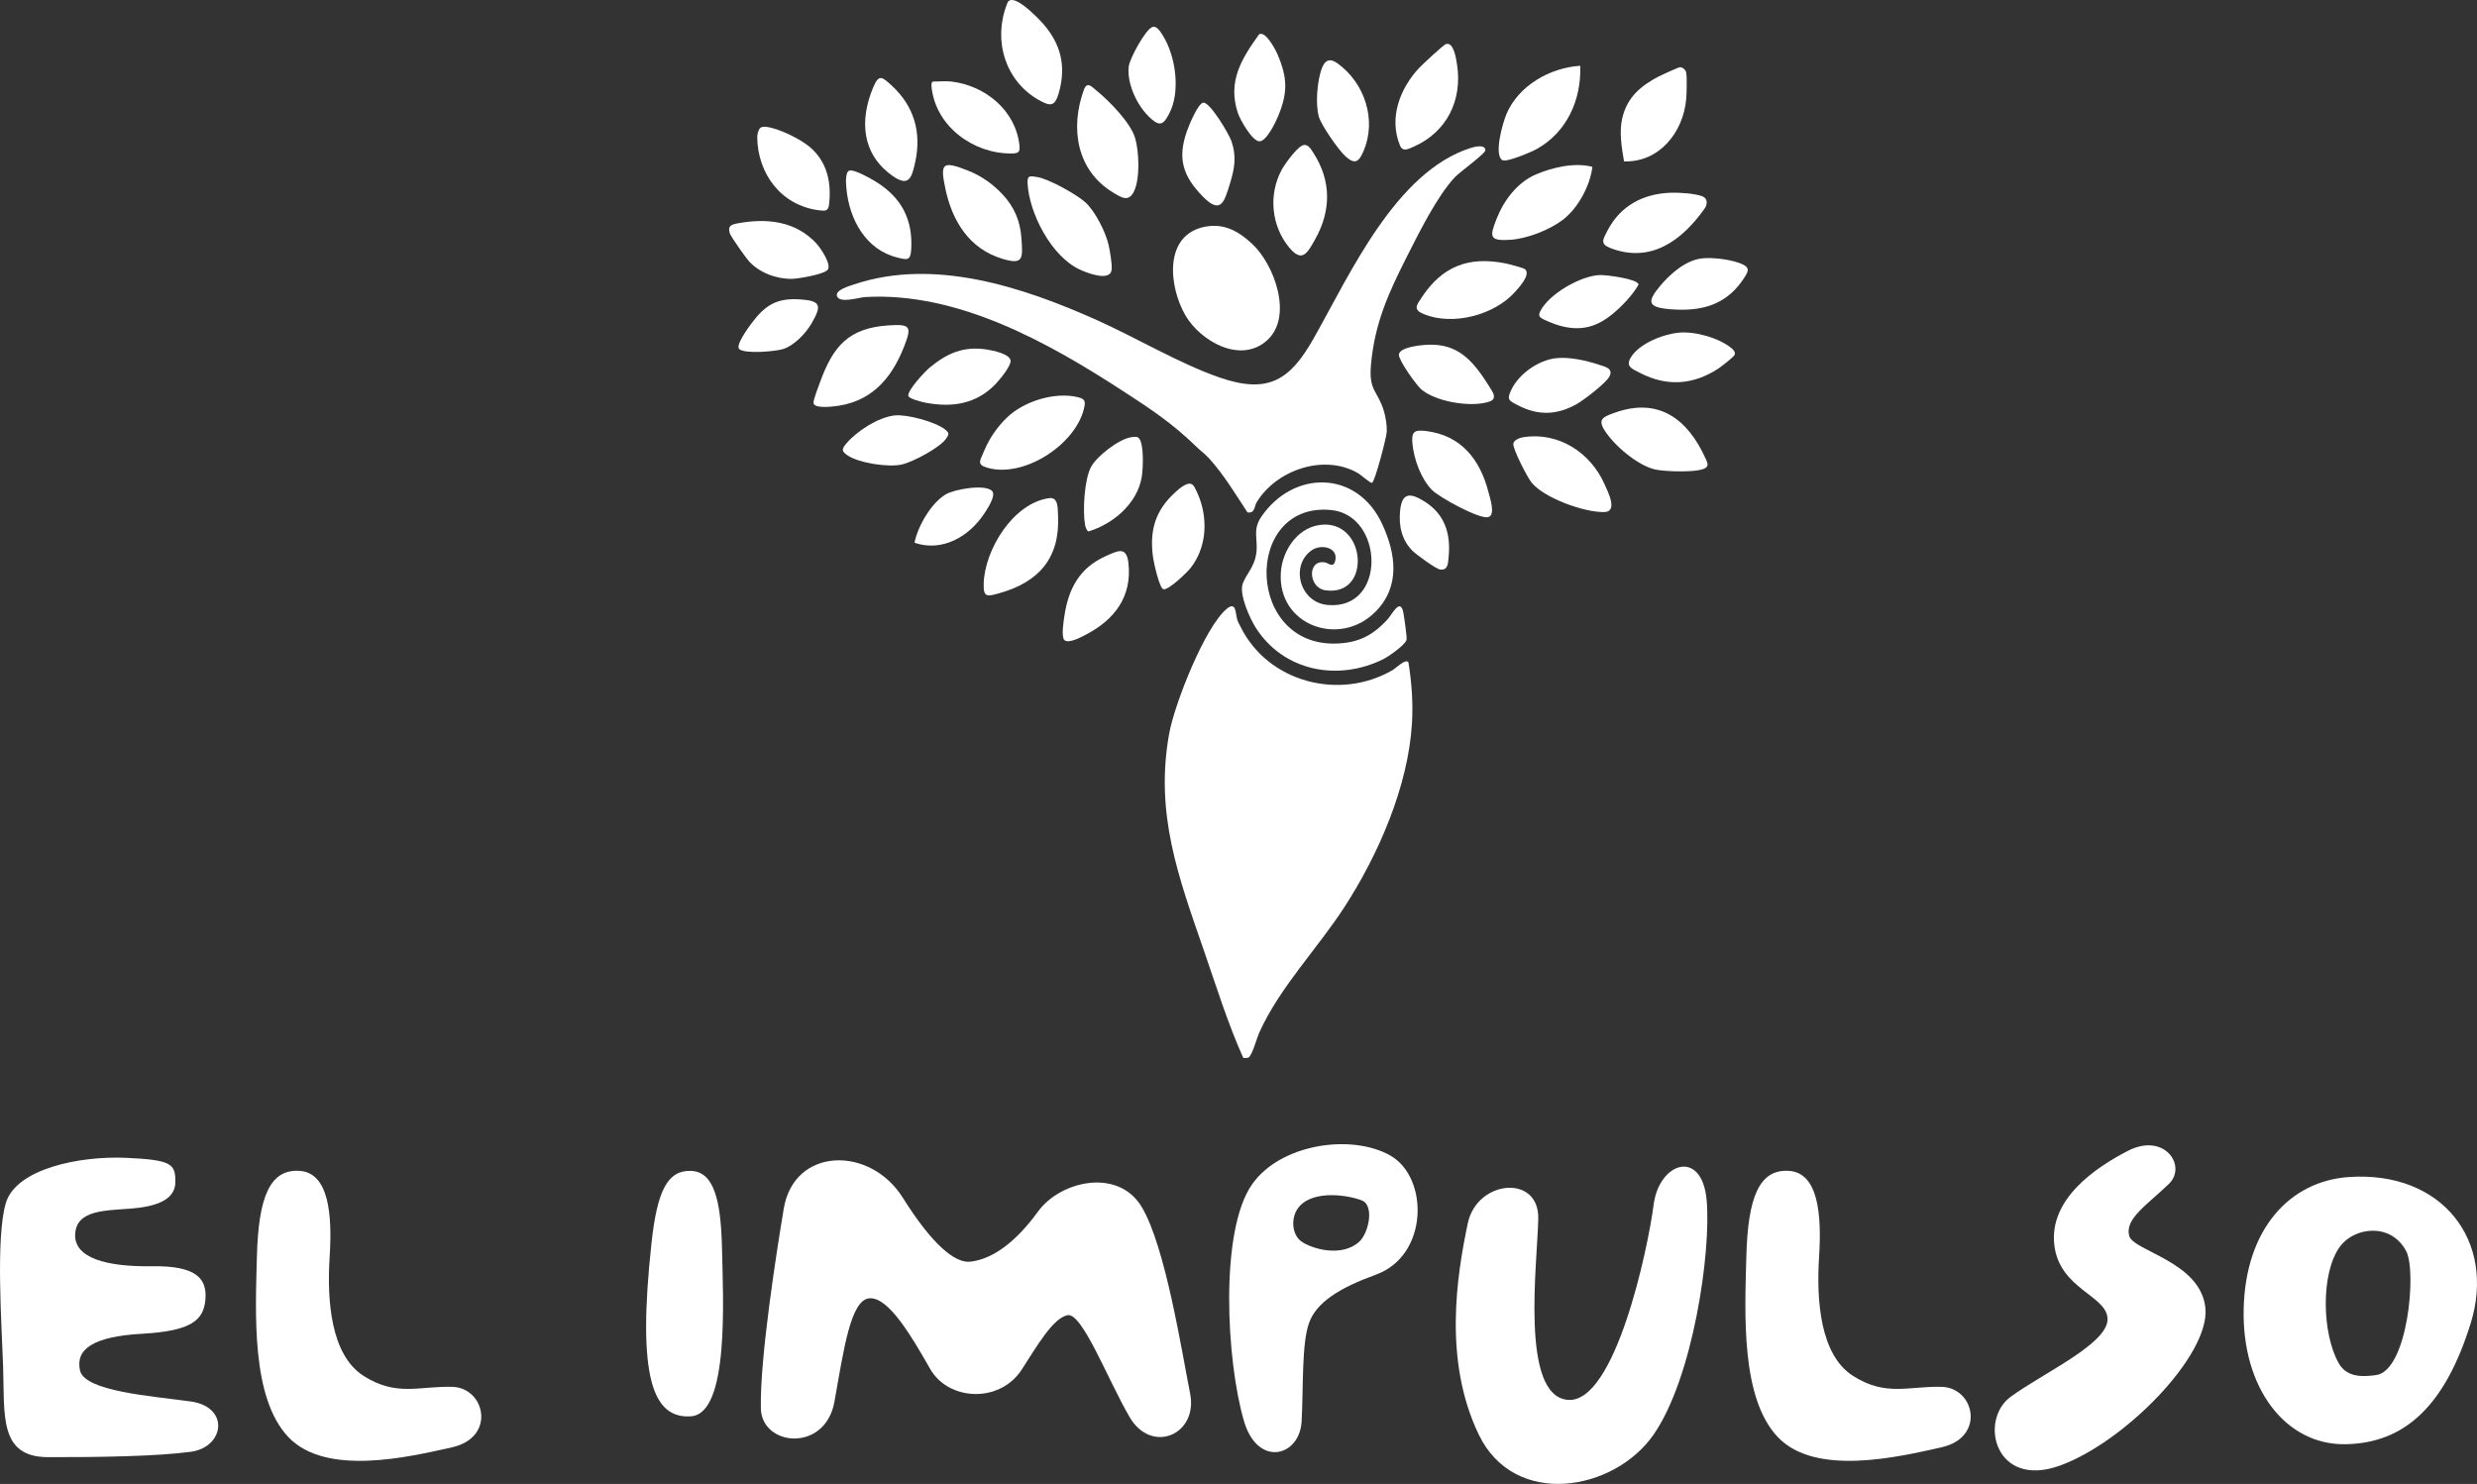<?xml version="1.0" encoding="UTF-8"?>
<svg id="Layer_2" data-name="Layer 2" xmlns="http://www.w3.org/2000/svg" viewBox="0 0 1503.62 900.91">
  <rect x="0" y="0" width="1503.62" height="900.91" fill="#333333" stroke="none"/>
  <defs>
    <style>
      .cls-1 {
        fill: #ffffff;
      }

      .cls-2 {
        fill: #ffffff;
      }
    </style>
  </defs>
  <g id="vetor">
    <g>
      <g>
        <path class="cls-2" d="M3.54,730.38c6.25-20.9,45-28.69,72.92-27.44,27.92,1.25,30,3.75,30,14.58s-11.25,15-27.08,16.25c-15.83,1.25-32.92.83-33.75,15.42-.83,14.58,19.03,20,46.81,19.58,27.78-.42,33.33,8.2,32.22,20.42-1.11,12.22-8.33,18.89-38.33,20.56-30,1.67-40.56,9.44-37.78,22.22s43.33,15.56,67.22,18.89c23.89,3.33,20.55,27.78,0,30.56-20.56,2.78-56.67,3.33-86.67,3.25-30-.09-26.21-25.71-27.22-55.45-.83-24.56-4.58-77.94,1.67-98.84Z"/>
        <path class="cls-2" d="M155.95,763.09c.9-36.74,8.06-53.35,25.83-52.23s20,26.12,18.33,52.23.56,59.45,20.56,72.22c20,12.78,33.89,6.11,53.89,6.67,20,.56,26.67,30.64,0,36.67s-76.67,17.78-99.45-6.11c-22.78-23.89-20-75.56-19.17-109.45h0Z"/>
        <path class="cls-2" d="M395.51,754.43c3.46-31.65,9.76-43.9,23.75-43.56,13.98.34,18.38,17.22,19.02,47.3s4.52,100.02-18.76,101.69-32.95-23.65-24.01-105.42Z"/>
        <path class="cls-2" d="M461.88,855.16c-.73-30.41,9.72-96.39,13.89-121.39,6.24-37.44,52.37-38.3,72.22-6.67,17.78,28.33,31.67,40,41.11,38.89,13.79-1.62,27.78-12.22,41.11-30.56,13.33-18.33,48.33-26.67,62.78-2.78s24.45,88.33,29.44,113.33c5,25-23.33,37.22-36.67,14.44-13.33-22.78-28.85-63.82-37.78-61.94-8.93,1.87-18.84,19.28-27.78,33.06-13.33,20.56-44.45,19.01-55.56-.44-11.11-19.45-25-43.45-36.66-42.9-11.67.55-15.87,31.62-21.43,62.73-5.56,31.11-44.13,27.27-44.69,4.21Z"/>
        <path class="cls-2" d="M844.03,701.59c23.33,13.33,23.33,60.66-8.89,72.32-21.67,7.85-36.11,16.67-40.56,29.44-4.44,12.78-3.33,37.78-4.44,59.45-1.11,21.67-26.67,28.33-35,0-10.65-36.2-15-115.61,5-143.89,17.45-24.67,60.56-30.65,83.89-17.32h0ZM826.74,728.84c-7.71-3.12-28.75-6.67-37.92,3.54-5.54,6.17-4.78,17.03,1.04,21.25,6.32,4.58,24.77,10.02,35.4.09,5.5-5.14,9.19-21.76,1.48-24.88Z"/>
        <path class="cls-2" d="M891,742.66c5.54-26.3,43.33-30,42.78-2.78s-11.11,107.22,17.78,110,48.89-92.22,52.22-118.33,29.45-34.45,32.22-2.78c2.78,31.67-8.33,107.78-32.22,142.22-23.89,34.45-84.45,45-106.11,0-21.67-45-13.33-96.67-6.67-128.34h0Z"/>
        <path class="cls-2" d="M1060.08,763.09c.9-36.74,8.06-53.35,25.83-52.23s20,26.12,18.33,52.23.56,59.45,20.56,72.22c20,12.78,33.89,6.11,53.89,6.67,20,.56,26.67,30.64,0,36.67s-76.67,17.78-99.45-6.11c-22.78-23.89-20-75.56-19.17-109.45h0Z"/>
        <path class="cls-2" d="M1291.59,698.75c22.42-11.57,36.19,9.26,24.99,20.03-13.58,13.06-26.71,21.11-24.12,31.45,2.35,9.4,43.73,15.73,46.31,44.16,2.58,28.43-48.96,81.2-88.38,95.42-39.42,14.22-49.27-27.56-29.88-41.78,19.39-14.22,57.94-31.67,58.81-46.53.86-14.86-29.29-18.31-32.31-45.88s24.56-46.53,44.59-56.87Z"/>
        <path class="cls-2" d="M1425.87,714.6c56.67-3.89,89.45,38.89,73.89,88.89-15.56,50-40,72.78-76.11,73.33-36.11.55-62.78-33.89-61.67-82.22,1.11-48.33,27.83-77.53,63.89-80h0ZM1460.55,759.43c-9.54-17.61-31.53-14.09-39.95-2.83-12.08,16.15-11.08,53.37-.83,71.19,5.3,9.23,15.96,7.88,22.5,7.07,19.17-2.36,24.96-63.12,18.29-75.43Z"/>
      </g>
      <g>
        <path class="cls-2" d="M854.98,402.16c1.98,12.4,2.88,24.62,2.12,37.18-2.33,38.15-20.32,79.41-40.87,111.19-16.37,25.3-39.55,49.01-51.94,76.66-1.32,2.94-4.37,14.2-6.53,14.9-.67.22-2.72.4-3.11.07-9.39-21.04-16.18-42.88-23.69-64.62-15.51-44.89-30.18-83.7-21.13-132.67,3.24-17.51,21.55-64.38,34.97-75.35,5.79-4.73,5.12,3.23,6.29,6.82.47,1.44,1.23,2.68,1.89,4.02,16.59,33.9,60.24,45.26,92.45,26.42,1.99-1.17,7.95-7.2,9.56-4.63Z"/>
        <path class="cls-2" d="M726.01,270.98c-14.39-13.98-27.17-22.41-43.92-33.31-45.59-29.66-100.66-60.6-156.98-57.32-3.77.22-15.73,4.16-17.07-.73-.97-3.57,7.43-5.95,10.19-6.88,48.67-16.46,102.8,1.55,147.41,21.51,23.94,10.71,50.16,26.41,74.5,34.88,30.12,10.47,43.18,1.29,57.42-23.9,21.92-38.77,49.63-100.9,95.21-115.41,2.29-.73,8.91-2.44,8.89,1.47-.01,1.94-15.77,13.34-18.49,16.26-10.88,11.66-21.88,33.89-29.21,48.39-11.19,22.12-19.46,40.29-21.73,65.48-1.45,16.12,4.16,15.75,7.87,28.23,1.06,3.57,1.88,8.67,1.71,12.39-.17,3.65-6.99,29.7-8.88,31.05-.8.57-6.77-4.75-8.39-5.71-20.63-12.18-49.82-2.09-61.73,17.59-1.44,2.38-.92,6.84-5.53,6.11-7.3-11.05-14.14-22.57-23.02-32.46-2.53-2.82-5.58-5.04-8.25-7.64Z"/>
        <path class="cls-1" d="M834.87,371.48c-21.59,21.72-59.36,8.29-57.37-23.75.87-14.12,11.02-28.8,26.2-29.24,25.94-.75,28.46,43.88.83,39.88-10.54-1.53-11.07-19.02-.1-16.89,2.2.43,5.07,3.75,6.16-1.32,1.67-7.77-8.49-10.07-14.26-6.12-13.25,9.07-7.56,31.71,9.62,33.25,35.94,3.22,34.22-54.42,2.21-57.63-54.37-5.45-52.5,86.31,6.38,80.85,11.93-1.11,19.67-5.73,27.63-14.33,2.94-3.18,7.98-13.94,9.77-3.87.42,2.35,2.32,15.01,1.87,16.22-1.23,3.35-10.83,10.02-14.2,11.69-27.4,13.59-60.36,7.33-77.2-18.94-3.7-5.77-10.46-20.62-7.98-27.08,2.27-5.9,6.9-9.96,8.11-17.75,1.4-8.93-2.53-14.46,3.13-22.74,19.55-28.58,58.16-28.3,73.3,4.31,8.53,18.38,11.15,38.12-4.08,53.45Z"/>
        <path class="cls-2" d="M760.18,148.14c13.42,12.57,25,44.1,8.92,58.54-16.11,14.46-40.51.39-49.58-15.33-9.98-17.29-13.38-48.75,11.96-53.7,11.57-2.26,20.42,2.74,28.7,10.49Z"/>
        <g>
          <path class="cls-1" d="M611.6,253.17c10.29-9.69,28.77-15.37,42.64-12.05,4.63,1.11,4.82,2.67,3.74,7.07-5.33,21.84-36.02,41.74-57.88,35.99-7.65-2.01-5.26-4.19-2.57-10.71,3.09-7.5,8.19-14.75,14.07-20.29Z"/>
          <path class="cls-1" d="M658.98,122.95c5.96,5.58,12.06,17.67,13.94,25.6.8,3.38,2.28,12.04,1.89,15.19-.93,7.47-14.77,2-19.25-.04-17.22-7.86-30.85-34.11-31.8-52.49-.26-5.04,1.71-4.35,5.96-3.7,6.74,1.03,24.21,10.72,29.26,15.45Z"/>
          <path class="cls-1" d="M539.36,197.55c13.49-.91,14.24.71,9.38,13.07-7.93,20.17-20.82,34.21-43.6,36.21-2.44.21-11.41,1.02-11.3-2.43.07-2.33,2.95-9.63,3.93-12.33,7.91-21.75,17.16-32.89,41.6-34.53Z"/>
          <path class="cls-1" d="M665.61,54.98c7.57,6.16,20.64,19.43,23.41,28.69,2.45,8.17,3.1,24.62-.58,32.38-3.26,6.85-7.58,3.98-12.72.87-22.18-13.43-26.26-39.07-17.77-62.39,1.95-5.36,4.72-1.93,7.65.46Z"/>
          <path class="cls-1" d="M959.26,39.94c.74,20.64-8.13,40.43-26.56,50.61-3.03,1.67-18.28,8.21-20.71,6.69-5.38-3.36.34-22.95,2.44-27.92,7.33-17.37,26.5-28.27,44.84-29.38Z"/>
          <path class="cls-1" d="M608.53,117.97c7.09,7.56,10.74,15.98,11.5,26.48.91,12.53,1.33,16.64-11.79,12.6-20.02-6.16-30.26-22.95-34.37-42.5-3.26-15.53-1.97-17.18,13.87-10.92,8.04,3.18,14.95,8.12,20.78,14.33Z"/>
          <path class="cls-1" d="M966.63,101.32c-1.42,11.61-8.83,25.3-18.19,32.32-8.12,6.09-21.5,11.27-31.65,11.95-13.1.87-12.46-2.08-8.31-12.75,4.27-10.98,12.52-21.98,23.49-26.77,10.06-4.39,24-7.68,34.67-4.75Z"/>
          <path class="cls-1" d="M636.89,302.43c5.58-.76,5.15,6.1,5.37,10.52,1.28,25.46-11.32,40.39-35.64,47.2-7.41,2.08-9.74,2.71-9.49-5.81.59-20.62,17.88-48.91,39.76-51.91Z"/>
          <path class="cls-1" d="M1035.94,283.57c-3.3,3.79-25.69,2.68-31.01,1.51-10.85-2.37-25.45-14.88-31.18-24.25-3.98-6.52-.11-7.87,6.04-10.12,26.96-9.85,44.73,3.68,55.53,27.63.72,1.6,1.97,3.69.63,5.23Z"/>
          <path class="cls-1" d="M924.36,265.5c21.48-3.6,41.11,9.21,49.6,28.38,2.05,4.63,8.43,16.78-.12,17-11.93.31-36.37-8.42-44.1-17.86-2.59-3.16-11.43-20.36-11.11-23.62.22-2.2,3.78-3.58,5.73-3.91Z"/>
          <path class="cls-1" d="M925.85,163.51c3.43,3.39-3.87,11.13-6.23,13.78-12.55,14.06-37.74,20.63-55.33,13.42-6.65-2.73-4.43-5.39-1.25-10.17,12.52-18.9,28.35-25,50.59-20.69,1.89.37,11.36,2.82,12.22,3.67Z"/>
          <path class="cls-1" d="M791.33,88.06c2.8-.56,4.56,2.62,5.98,4.82,10.94,16.95,10.79,35.11,1,52.47-4.66,8.27-7.84,14.37-15.63,5.03-11.02-13.21-12.81-32.33-4.58-47.41,1.92-3.51,9.56-14.18,13.23-14.91Z"/>
          <path class="cls-1" d="M613.2.14c4.21-1.28,12.56,6.76,15.75,9.83,13.72,13.2,19.25,27.87,13.64,46.92-2.34,7.94-5.18,7.66-11.95,3.86-20.57-11.58-27.93-36.43-19.42-58.13.44-1.13.62-2.06,1.97-2.48Z"/>
          <path class="cls-1" d="M1019.64,40.81c1.66-.15,3.62,1.57,3.93,3.18.57,2.96.3,12.87,0,16.23-1.8,20.19-16.39,38.43-37.73,37.77-1.43-8.49-3.06-17.82-1.06-26.31,2.95-12.56,11.07-19.47,22.05-25.25,1.5-.79,12.04-5.55,12.82-5.62Z"/>
          <path class="cls-1" d="M877.79,26.72c4.7-1.32,6.15,9.06,6.65,12.28,3.44,21.75-6.11,41.19-26.37,50.09-3.18,1.4-6.57,3.28-8.22-.73-6.92-16.77-.03-34.59,11.5-46.99,1.91-2.06,14.93-14.23,16.44-14.66Z"/>
          <path class="cls-1" d="M1014.56,116.99c4.73-.14,14.5.47,18.82,2.18,3.38,1.34,3.2,4.89,1.29,7.58-13.73,19.33-32.64,33.3-57.1,23.85-6.39-2.47-4.59-5.15-1.88-10.41,7.94-15.39,21.88-22.69,38.87-23.2Z"/>
          <path class="cls-1" d="M869.38,297.58c-6.76-6.69-11.12-18.9-11.99-28.28-.65-7.06.94-8.52,8.35-7.61,21.23,2.62,32.73,17.36,37.75,36.89.87,3.38,4.64,14.29-.15,15.39-5.47,1.26-29.42-11.9-33.96-16.39Z"/>
          <path class="cls-1" d="M502.34,163.86c-2.32,2.72-17.74,5.39-21.57,5.44-9.53.12-19.78-3.68-26.22-10.79-1.81-2-10.76-14.67-11.44-16.63-1.63-4.66.68-5.54,4.73-6.29,17.61-3.26,35.08-1.44,47.73,12.22,2.5,2.7,9.49,12.89,6.78,16.06Z"/>
          <path class="cls-1" d="M461.36,77.8c.96-.91,2.42-.91,3.67-.79,7.47.74,21.08,7.48,26.79,12.44,10.23,8.87,12.94,21.15,11.49,34.36-.49,4.46-2.16,4.35-6.11,3.86-22.98-2.85-37.34-22.21-37.54-44.56-.01-1.39.76-4.42,1.7-5.3Z"/>
          <path class="cls-1" d="M724.06,294.37c1.35,1.14,3.8,7.22,4.47,9.19,4.71,13.79,3.37,29.52-5.75,41.19-2.21,2.83-13.29,13.53-16.51,13.01-2.44-.4-5.87-16.17-6.28-19.01-2.36-16.34,1.14-28.78,13.46-39.91,2.37-2.15,7.66-6.97,10.61-4.47Z"/>
          <path class="cls-1" d="M577.57,49.52c20.33,2.4,38.85,17.32,41.25,38.56.51,4.51-.69,5.08-5.03,5.1-22.88.13-45.5-16.3-48.25-39.8-.11-.93-.41-3.87.94-3.87,3.43,0,7.83-.38,11.09,0Z"/>
          <path class="cls-1" d="M944.35,217.49c7.99-.97,18.38,1.33,26.02,3.86,3.93,1.3,9.23,2.25,6.56,7.29-2.15,4.07-15.69,14.41-20.1,16.85-11.73,6.49-22.97,6.92-35.01.76-5.85-2.99-7.43-3.41-4.32-9.78,4.69-9.6,16.27-17.7,26.84-18.98Z"/>
          <path class="cls-1" d="M604.25,233.26c-11.77,12.21-26.64,14.31-42.73,11.17-1.92-.38-9.63-2.31-10.1-3.98-.92-3.24,10.12-14.96,12.87-17.24,10.68-8.82,20.61-13.16,34.64-11.03,3.62.55,14.41,2.73,14.53,6.92.09,3.44-6.68,11.52-9.22,14.16Z"/>
          <path class="cls-1" d="M764.31,20.84c4.02-2.33,10.13,9.63,11.31,12.43,5.98,14.18,6.13,22.97.28,37.2-1.53,3.73-7.1,15.33-11.35,15.33-4.4,0-11.79-13.14-13.14-17.24-6.3-19.14,2.21-32.81,12.9-47.73Z"/>
          <path class="cls-1" d="M541.42,52.07c13.51,12.51,18.07,28.29,14.14,46.4-2.13,9.8-3.99,15.2-13.79,8.28-18.65-13.17-20.12-33.63-11.7-53.73,3.47-8.29,5.47-6.39,11.34-.95Z"/>
          <path class="cls-1" d="M686.39,265.5c1.47-.25,3.97-.7,5.01.55,3.16,3.76,2.51,18.88,1.63,23.83-2.81,15.93-17.36,28.26-32.32,32.78-1.05-.54-1.83-2.77-2.04-3.93-1.53-8.49-.44-27.65,3.61-35.21,3.52-6.58,16.74-16.78,24.1-18.02Z"/>
          <path class="cls-1" d="M1019,201.98c9.88-.98,24.46,3.12,32.19,9.5,1.09.9,2.26,2.22,1.86,3.8-.34,1.32-8.34,7.42-10.01,8.51-15.2,9.93-31.18,11.05-47.44,2.64-4.71-2.44-8.96-3.78-5.74-9.26,5.05-8.59,19.62-14.25,29.14-15.19Z"/>
          <path class="cls-1" d="M865.28,209.37c16.96-1.11,26.04,6.45,35.19,19.8,1.15,1.68,5.84,8.78,6.18,10.1.92,3.53-1.27,4.26-4.23,5.03-10.85,2.83-30.79-.47-39.56-7.82-3.11-2.6-13.75-17.6-13.68-21.06.09-4.58,12.79-5.83,16.09-6.04Z"/>
          <path class="cls-1" d="M646.11,388.56c-2.03-2.04-.43-11.64.04-14.75,2.46-16.41,9.13-28.86,24.63-35.97,7.66-3.51,13.08-6.46,14.23,4.07,2.24,20.47-8.57,34.41-25.87,43.42-2.73,1.42-10.59,5.7-13.04,3.24Z"/>
          <path class="cls-1" d="M730.56,62.33c4.24,0,15.52,19.13,16.99,23.4,3.18,9.23,1.87,16.67-.91,25.69-3.4,11.05-5.49,19.11-16.45,7.93-12.24-12.49-15.56-23.17-9.63-39.92,1.1-3.11,6.8-17.11,9.99-17.1Z"/>
          <path class="cls-1" d="M543.04,252.23c7.38-.85,24.49,3.8,30.41,8.34,2.85,2.18,2.81,3.01.78,5.86-3.87,5.46-19.97,13.96-26.58,15.54-8.05,1.93-25.96-.75-33.05-5.42-3.93-2.59-3.78-3.92-.62-7.56,6.48-7.47,19.09-15.62,29.05-16.76Z"/>
          <path class="cls-1" d="M816.92,95.08c-4.14-3.64-15.16-19.39-16.45-24.57-1.81-7.27-1-18.34.87-25.59,1.52-5.9,3.92-11.22,10.52-6.49,16.56,11.86,24.07,34.45,15.77,53.48-2.79,6.4-5.06,8.13-10.71,3.17Z"/>
          <path class="cls-1" d="M515.62,103.57c2.9-.95,13.47,5.12,16.44,6.98,15.22,9.55,22.19,22.83,21.07,41.07-.43,6.91-2.72,6.12-8.47,4.72-19.07-4.65-29.1-23.22-30.83-41.6-.23-2.44-1.07-10.23,1.79-11.17Z"/>
          <path class="cls-1" d="M1033.03,156.89c6.71-.81,19.25.74,25.3,3.85,3.61,1.85,2.99,3.88,1.06,7-10.79,17.43-26.26,21.6-45.77,19.97-13.46-1.12-13.94-4.46-5.93-14.04,6.21-7.43,15.4-15.58,25.34-16.78Z"/>
          <path class="cls-1" d="M935.1,192.7c-1.18-1.24-.77-2.41-.11-3.74,5.24-10.54,24.86-21.75,36.49-21.98,3.58-.07,22.54,2.28,23.19,5.7-3.21,6.08-10.09,13.2-15.41,17.64-10.3,8.59-20.15,10.99-33.1,7.22-2.17-.63-9.77-3.49-11.05-4.83Z"/>
          <path class="cls-1" d="M699.67,16.37c2.74-.78,4.95,3.2,6.27,5.29,7.83,12.47,10.86,34.39,3.67,47.56-2.34,4.28-4.28,7.8-9.02,4.34-9.16-6.68-16.74-21.86-15.41-33.21.56-4.72,10.23-22.79,14.49-23.99Z"/>
          <path class="cls-1" d="M602.15,298.02c2.78,2.73-2.91,11.11-4.69,13.8-9.23,13.98-25.51,23.47-42.33,17.7,1.95-9.95,10.06-24.03,18.88-29.33,5.3-3.18,23.81-6.42,28.14-2.17Z"/>
          <path class="cls-1" d="M448.76,211.94c-2.48-2.23,5.62-13.22,7.38-15.57,8.35-11.18,15.34-15.59,29.82-14.59,12.59.87,12.72,3.93,6.84,14.3-3.47,6.12-10.63,13.68-17.42,15.83-4.63,1.47-23.2,3.09-26.62.03Z"/>
          <path class="cls-1" d="M857.56,334.53c-6.67-6.63-8.57-15.22-7.64-24.49,1.16-11.61,6.61-10.73,15.02-5.43,12.14,7.65,15.8,19.51,14.44,33.41-.39,3.97-.32,8.44-5.26,7.71-2.58-.38-14.32-8.98-16.55-11.2Z"/>
        </g>
      </g>
    </g>
  </g>
</svg>